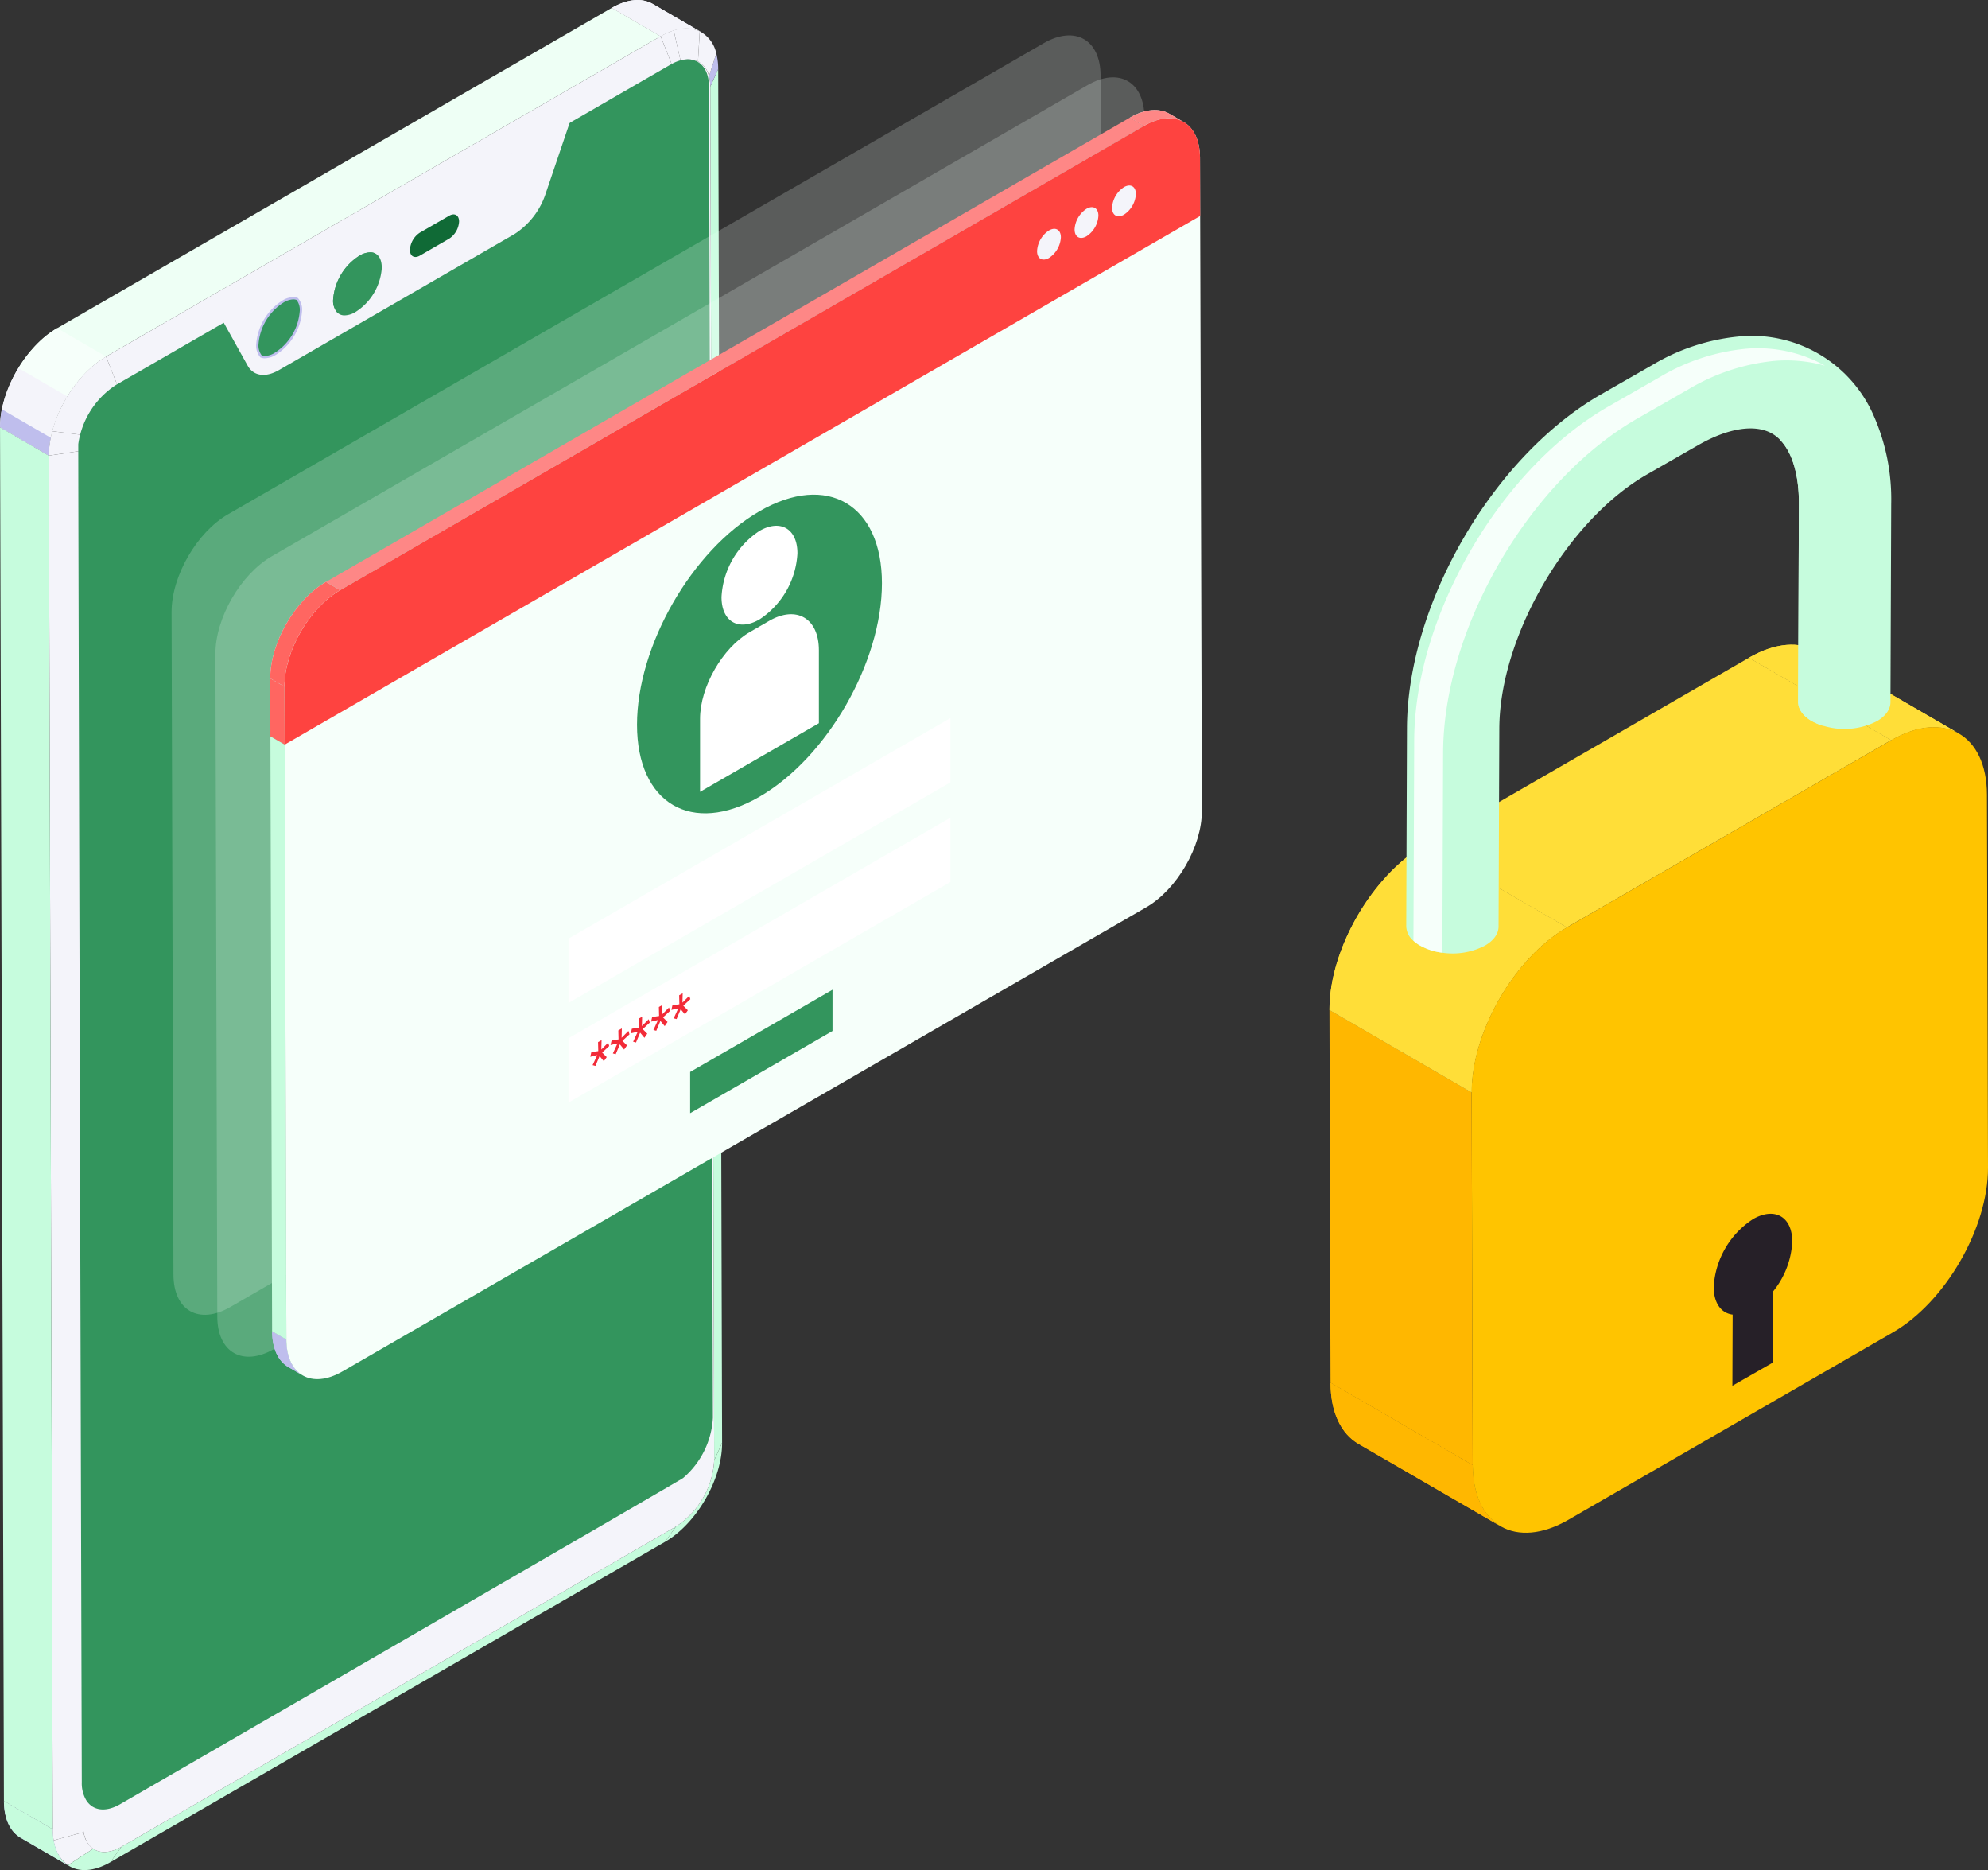 <svg xmlns="http://www.w3.org/2000/svg" xmlns:xlink="http://www.w3.org/1999/xlink" width="354.22" height="333.125" viewBox="0 0 354.22 333.125">
  <rect x="0" y="0" width="354.22" height="333.125" fill="#333333" stroke="none"/>
  <defs>
    <clipPath id="clip-path">
      <path id="Path_9" data-name="Path 9" d="M27.806,336.834l8.7,5.06c-1.834-1.067-2.972-3.336-2.981-6.559l-8.7-5.058C24.833,333.5,25.971,335.769,27.806,336.834Z"/>
    </clipPath>
    <clipPath id="clip-path-2">
      <path id="Path_18" data-name="Path 18" d="M149.116,15.206l-8.7-5.058c-1.859-1.08-4.434-.927-7.275.713l8.7,5.058C144.682,14.278,147.257,14.125,149.116,15.206Z"/>
    </clipPath>
    <clipPath id="clip-path-3">
      <path id="Path_66" data-name="Path 66" d="M232.507,29.733l2.539,1.476c-1.811-1.052-4.316-.9-7.082.693l-2.538-1.476C228.192,28.83,230.7,28.681,232.507,29.733Z"/>
    </clipPath>
    <clipPath id="clip-path-4">
      <path id="Path_69" data-name="Path 69" d="M78.051,254.459l-2.539-1.476c-1.785-1.037-2.892-3.243-2.9-6.379l2.539,1.475C75.159,251.216,76.265,253.422,78.051,254.459Z"/>
    </clipPath>
    <clipPath id="clip-path-5">
      <path id="Path_75" data-name="Path 75" d="M74.82,131.774,72.281,130.3c-.018-6.315,4.424-14.009,9.92-17.182l2.539,1.475C79.244,117.765,74.8,125.459,74.82,131.774Z"/>
    </clipPath>
    <clipPath id="clip-path-6">
      <path id="Path_95" data-name="Path 95" d="M266.17,266.653l25.335,14.685c-3.056-1.775-4.958-5.54-4.972-10.877L261.2,255.776C261.212,261.112,263.114,264.876,266.17,266.653Z"/>
    </clipPath>
    <clipPath id="clip-path-7">
      <path id="Path_99" data-name="Path 99" d="M373.184,140.14l-25.335-14.685c-3.1-1.8-7.375-1.557-12.081,1.159L361.1,141.3C365.808,138.583,370.088,138.342,373.184,140.14Z"/>
    </clipPath>
    <clipPath id="clip-path-8">
      <path id="Path_105" data-name="Path 105" d="M303.3,174.672l-25.334-14.684c-9.354,5.4-16.985,18.618-16.955,29.366l25.335,14.685C286.314,193.291,293.946,180.073,303.3,174.672Z"/>
    </clipPath>
  </defs>
  <g id="login" transform="translate(-24.129 -9.459)">
    <g id="Group_35" data-name="Group 35">
      <g id="Group_23" data-name="Group 23">
        <path id="Path_1" data-name="Path 1" d="M31.793,69.735l3.819,2.218-3.819-2.218a16.3,16.3,0,0,1,2.527-1.822l98.818-57.052,8.7,5.058L43.023,72.971A16.193,16.193,0,0,0,40.5,74.792a22.693,22.693,0,0,0-4.391,5.285l-8.7-5.058A22.688,22.688,0,0,1,31.793,69.735Z" fill="#eefff5"/>
        <path id="Path_2" data-name="Path 2" d="M43.023,72.971l-8.7-5.058c-5.646,3.26-10.209,11.163-10.191,17.651l8.7,5.058C32.814,84.133,37.376,76.231,43.023,72.971Z" fill="#f6fffa"/>
        <g id="Group_21" data-name="Group 21">
          <g id="Group_20" data-name="Group 20">
            <g id="Group_2" data-name="Group 2">
              <g id="Group_1" data-name="Group 1">
                <path id="Path_3" data-name="Path 3" d="M144.586,281.373l-1.985,2.755c5.647-3.26,10.21-11.162,10.191-17.649l-1.412,3.126A14.974,14.974,0,0,1,144.586,281.373Z" fill="#c6fcdd"/>
              </g>
            </g>
            <g id="Group_3" data-name="Group 3">
              <path id="Path_4" data-name="Path 4" d="M45.769,338.425l-1.986,2.755L142.6,284.127l1.985-2.754Z" fill="#c6fcdd"/>
            </g>
            <g id="Group_5" data-name="Group 5">
              <g id="Group_4" data-name="Group 4">
                <path id="Path_5" data-name="Path 5" d="M39.036,335.829l-5.35,1.459a6.429,6.429,0,0,0,2.542,4.429l4.5-2.936A4.283,4.283,0,0,1,39.036,335.829Z" fill="#f4f4fa"/>
                <path id="Path_6" data-name="Path 6" d="M40.73,338.781l-4.5,2.936c1.876,1.269,4.569,1.189,7.556-.536l1.986-2.755C43.779,339.576,41.982,339.626,40.73,338.781Z" fill="#c6fcdd"/>
              </g>
            </g>
            <g id="Group_7" data-name="Group 7">
              <path id="Path_7" data-name="Path 7" d="M27.806,336.834l8.7,5.06c-1.834-1.067-2.972-3.336-2.981-6.559l-8.7-5.058C24.833,333.5,25.971,335.769,27.806,336.834Z" fill="#bfbeed"/>
              <g id="Group_6" data-name="Group 6" clip-path="url(#clip-path)">
                <path id="Path_8" data-name="Path 8" d="M33.527,335.335l-8.7-5.058c.008,3.225,1.146,5.491,2.981,6.557l8.7,5.06C34.674,340.827,33.536,338.558,33.527,335.335Z" fill="#c6fcdd"/>
              </g>
            </g>
            <g id="Group_8" data-name="Group 8">
              <path id="Path_10" data-name="Path 10" d="M151.38,269.6l1.412-3.126L152.1,21.764l-1.411,3.127Z" fill="#c6fcdd"/>
            </g>
            <g id="Group_10" data-name="Group 10">
              <g id="Group_9" data-name="Group 9">
                <path id="Path_11" data-name="Path 11" d="M150.687,24.891l1.411-3.127a11.045,11.045,0,0,0-.337-2.778l-1.3,4.054A7.343,7.343,0,0,1,150.687,24.891Z" fill="#bfbeed"/>
                <path id="Path_12" data-name="Path 12" d="M150.462,23.04l1.3-4.054a5.814,5.814,0,0,0-2.951-3.943l-.315,5.368A3.88,3.88,0,0,1,150.462,23.04Z" fill="#f4f4fa"/>
                <path id="Path_13" data-name="Path 13" d="M148.495,20.411l.315-5.368a6.229,6.229,0,0,0-4.642-.162L145.4,20.3A4.154,4.154,0,0,1,148.495,20.411Z" fill="#f4f4fa"/>
                <path id="Path_14" data-name="Path 14" d="M145.4,20.3l-1.23-5.422a11.474,11.474,0,0,0-2.327,1.038l2.007,5.075A7.5,7.5,0,0,1,145.4,20.3Z" fill="#f4f4fa"/>
              </g>
            </g>
            <g id="Group_12" data-name="Group 12">
              <path id="Path_15" data-name="Path 15" d="M149.116,15.206l-8.7-5.058c-1.859-1.08-4.434-.927-7.275.713l8.7,5.058C144.682,14.278,147.257,14.125,149.116,15.206Z" fill="#f4f4fa"/>
              <g id="Group_11" data-name="Group 11" clip-path="url(#clip-path-2)">
                <path id="Path_16" data-name="Path 16" d="M149.116,15.206l-8.7-5.058a5.746,5.746,0,0,0-4.07-.548l8.7,5.058A5.734,5.734,0,0,1,149.116,15.206Z" fill="#f4f4fa"/>
                <path id="Path_17" data-name="Path 17" d="M145.045,14.657l-8.7-5.057a10.586,10.586,0,0,0-3.205,1.261l8.7,5.058A10.6,10.6,0,0,1,145.045,14.657Z" fill="#f4f4fa"/>
              </g>
            </g>
            <path id="Path_19" data-name="Path 19" d="M38.236,89.814l.693,244.714a8.034,8.034,0,0,0,.106,1.3l-5.35,1.459a11.832,11.832,0,0,1-.159-1.952L32.833,90.622Z" fill="#f4f4fa"/>
            <g id="Group_13" data-name="Group 13">
              <path id="Path_20" data-name="Path 20" d="M32.833,90.622l-8.7-5.058.695,244.714,8.7,5.057Z" fill="#c6fcdd"/>
            </g>
            <g id="Group_14" data-name="Group 14">
              <path id="Path_21" data-name="Path 21" d="M143.848,20.994l-2.007-5.075L43.023,72.971l2.007,5.076Z" fill="#f4f4fa"/>
            </g>
            <g id="Group_15" data-name="Group 15">
              <path id="Path_22" data-name="Path 22" d="M45.03,78.047a14.978,14.978,0,0,0-6.794,11.767l.693,244.714c.011,4.324,3.078,6.071,6.839,3.9l98.817-57.053a14.973,14.973,0,0,0,6.794-11.769L150.686,24.89c-.01-4.323-3.077-6.071-6.839-3.9Z" fill="#f4f4fa"/>
            </g>
            <g id="Group_17" data-name="Group 17">
              <g id="Group_16" data-name="Group 16">
                <path id="Path_23" data-name="Path 23" d="M45.03,78.047l-2.007-5.076c-4.424,2.555-8.182,7.959-9.594,13.3l5.2.644A15.175,15.175,0,0,1,45.03,78.047Z" fill="#f4f4fa"/>
                <path id="Path_24" data-name="Path 24" d="M38.633,86.915l-5.2-.644a16.994,16.994,0,0,0-.6,4.351l5.4-.808A11.326,11.326,0,0,1,38.633,86.915Z" fill="#f4f4fa"/>
              </g>
            </g>
            <g id="Group_19" data-name="Group 19">
              <g id="Group_18" data-name="Group 18">
                <path id="Path_25" data-name="Path 25" d="M36.106,80.076l-8.7-5.058a23.1,23.1,0,0,0-2.946,7.354l8.7,5.058A23.138,23.138,0,0,1,36.106,80.076Z" fill="#f4f4fa"/>
                <path id="Path_26" data-name="Path 26" d="M33.16,87.43l-8.7-5.058a16.228,16.228,0,0,0-.328,3.192l8.7,5.058A16.073,16.073,0,0,1,33.16,87.43Z" fill="#bfbeed"/>
              </g>
            </g>
          </g>
        </g>
        <g id="Group_22" data-name="Group 22">
          <path id="Path_27" data-name="Path 27" d="M38.7,326.949a5.927,5.927,0,0,0,.778,3.162c1.141,1.86,3.429,2.256,6.06.731,0,0,99.826-57.7,100.306-58.1a15.186,15.186,0,0,0,5.308-10.719l-.7-237.155c-.006-4.322-3.071-6.072-6.837-3.9L44.8,78.025a15.109,15.109,0,0,0-6.338,8.683,12.837,12.837,0,0,0-.382,1.854C38.029,88.978,38.7,326.949,38.7,326.949Z" fill="#33955d"/>
        </g>
      </g>
      <g id="Group_34" data-name="Group 34">
        <path id="Path_28" data-name="Path 28" d="M73.8,75.4l42.014-24.256a13.614,13.614,0,0,0,5.541-7.2l4.528-13.359L63.732,66.468,68.261,74.6C69.292,76.451,71.443,76.763,73.8,75.4Z" fill="#f4f4fa"/>
        <g id="Group_28" data-name="Group 28">
          <g id="Group_27" data-name="Group 27">
            <g id="Group_26" data-name="Group 26">
              <g id="Group_25" data-name="Group 25">
                <path id="Path_29" data-name="Path 29" d="M78.439,65.249a10.117,10.117,0,0,1-4.783,7.821,3.865,3.865,0,0,1-1.888.539,1.79,1.79,0,0,1-1.245-.5,3.14,3.14,0,0,1-.741-2.375,10.114,10.114,0,0,1,4.783-7.82,3.871,3.871,0,0,1,1.889-.539,1.936,1.936,0,0,1,.75.163C78.02,62.9,78.47,63.862,78.439,65.249Z" fill="#f4f4fa"/>
                <path id="Path_30" data-name="Path 30" d="M77.946,64.916a10.116,10.116,0,0,1-4.783,7.82,3.869,3.869,0,0,1-1.89.539,1.958,1.958,0,0,1-.75-.163,3.14,3.14,0,0,1-.741-2.375,10.114,10.114,0,0,1,4.783-7.82,3.871,3.871,0,0,1,1.889-.539,1.936,1.936,0,0,1,.75.163A3.126,3.126,0,0,1,77.946,64.916Z" fill="#bfbeed"/>
                <path id="Path_31" data-name="Path 31" d="M71.285,72.864a1.557,1.557,0,0,1-.526-.1,2.874,2.874,0,0,1-.565-2.018,9.659,9.659,0,0,1,4.568-7.469,3.461,3.461,0,0,1,1.683-.489,1.56,1.56,0,0,1,.524.1,2.868,2.868,0,0,1,.566,2.019,9.656,9.656,0,0,1-4.569,7.468A3.445,3.445,0,0,1,71.285,72.864Z" fill="#33955d"/>
                <g id="Group_24" data-name="Group 24">
                  <path id="Path_32" data-name="Path 32" d="M74.49,64.638a1.205,1.205,0,0,1-.569.929c-.305.166-.546.02-.537-.328a1.2,1.2,0,0,1,.569-.93C74.258,64.142,74.5,64.29,74.49,64.638Z" fill="#33955d"/>
                  <path id="Path_33" data-name="Path 33" d="M73.146,65.44a.923.923,0,0,1-.224.97c-.269.318-.6.4-.75.181a.922.922,0,0,1,.224-.97C72.665,65.3,73,65.222,73.146,65.44Z" fill="#33955d"/>
                  <path id="Path_34" data-name="Path 34" d="M71.993,66.883c.261.03.342.365.18.749s-.5.672-.761.643-.341-.365-.18-.75S71.733,66.853,71.993,66.883Z" fill="#33955d"/>
                  <path id="Path_35" data-name="Path 35" d="M71.343,68.578c.305-.167.546-.019.538.328a1.2,1.2,0,0,1-.569.93c-.306.167-.547.02-.538-.328A1.207,1.207,0,0,1,71.343,68.578Z" fill="#33955d"/>
                  <path id="Path_36" data-name="Path 36" d="M71.368,70.072c.269-.318.6-.4.749-.181a.921.921,0,0,1-.223.969c-.269.319-.6.4-.75.182A.923.923,0,0,1,71.368,70.072Z" fill="#33955d"/>
                  <path id="Path_37" data-name="Path 37" d="M72.062,70.963c.161-.384.5-.671.762-.641s.341.365.181.75-.5.67-.761.641S71.9,71.348,72.062,70.963Z" fill="#33955d"/>
                  <path id="Path_38" data-name="Path 38" d="M73.239,71.015a1.21,1.21,0,0,1,.568-.931c.306-.166.546-.019.538.329a1.207,1.207,0,0,1-.569.931C73.471,71.509,73.23,71.363,73.239,71.015Z" fill="#33955d"/>
                  <path id="Path_39" data-name="Path 39" d="M74.583,70.211a.926.926,0,0,1,.224-.97c.269-.317.6-.4.75-.181a.923.923,0,0,1-.224.97C75.063,70.349,74.729,70.429,74.583,70.211Z" fill="#33955d"/>
                  <path id="Path_40" data-name="Path 40" d="M75.735,68.77c-.26-.031-.341-.366-.18-.75s.5-.672.76-.642.341.366.181.75S76,68.8,75.735,68.77Z" fill="#33955d"/>
                  <path id="Path_41" data-name="Path 41" d="M76.386,67.075c-.305.166-.546.019-.537-.329a1.205,1.205,0,0,1,.568-.931c.306-.166.545-.019.537.329A1.206,1.206,0,0,1,76.386,67.075Z" fill="#33955d"/>
                  <path id="Path_42" data-name="Path 42" d="M76.361,65.58c-.269.318-.605.4-.75.182a.922.922,0,0,1,.225-.97c.268-.318.6-.4.749-.181A.924.924,0,0,1,76.361,65.58Z" fill="#33955d"/>
                  <path id="Path_43" data-name="Path 43" d="M75.667,64.688c-.161.384-.5.671-.761.641s-.341-.365-.181-.749.5-.671.761-.642S75.827,64.305,75.667,64.688Z" fill="#33955d"/>
                  <path id="Path_44" data-name="Path 44" d="M75.159,67.122A2.822,2.822,0,0,1,73.827,69.3c-.714.389-1.278.045-1.257-.768A2.823,2.823,0,0,1,73.9,66.353C74.616,65.964,75.179,66.308,75.159,67.122Z" fill="#33955d"/>
                </g>
              </g>
            </g>
          </g>
        </g>
        <g id="Group_33" data-name="Group 33">
          <g id="Group_32" data-name="Group 32">
            <g id="Group_31" data-name="Group 31">
              <g id="Group_30" data-name="Group 30">
                <path id="Path_45" data-name="Path 45" d="M92.149,57.275A10.113,10.113,0,0,1,87.367,65.1a3.881,3.881,0,0,1-1.888.539,1.8,1.8,0,0,1-1.245-.5,3.14,3.14,0,0,1-.741-2.375,10.11,10.11,0,0,1,4.782-7.821,3.882,3.882,0,0,1,1.89-.539,1.917,1.917,0,0,1,.749.162C91.73,54.93,92.181,55.888,92.149,57.275Z" fill="#33955d"/>
                <path id="Path_46" data-name="Path 46" d="M91.656,56.941a10.115,10.115,0,0,1-4.782,7.82,3.841,3.841,0,0,1-1.889.539,1.967,1.967,0,0,1-.751-.162,3.14,3.14,0,0,1-.741-2.375,10.11,10.11,0,0,1,4.782-7.821,3.882,3.882,0,0,1,1.89-.539,1.917,1.917,0,0,1,.749.162A3.129,3.129,0,0,1,91.656,56.941Z" fill="#33955d"/>
                <path id="Path_47" data-name="Path 47" d="M85,64.89a1.583,1.583,0,0,1-.527-.1,2.88,2.88,0,0,1-.565-2.018A9.658,9.658,0,0,1,88.472,55.3a3.457,3.457,0,0,1,1.682-.49,1.523,1.523,0,0,1,.525.1,2.87,2.87,0,0,1,.565,2.018A9.658,9.658,0,0,1,86.676,64.4,3.467,3.467,0,0,1,85,64.89Z" fill="#33955d"/>
                <g id="Group_29" data-name="Group 29">
                  <path id="Path_48" data-name="Path 48" d="M88.2,56.663a1.2,1.2,0,0,1-.568.93c-.306.167-.546.02-.538-.328a1.2,1.2,0,0,1,.569-.929C87.969,56.168,88.209,56.315,88.2,56.663Z" fill="#33955d"/>
                  <path id="Path_49" data-name="Path 49" d="M86.856,57.466a.922.922,0,0,1-.224.969c-.27.318-.605.4-.75.181a.924.924,0,0,1,.224-.97C86.375,57.33,86.711,57.249,86.856,57.466Z" fill="#33955d"/>
                  <path id="Path_50" data-name="Path 50" d="M85.7,58.908c.261.031.342.366.181.75s-.5.671-.76.641-.341-.366-.181-.749S85.444,58.879,85.7,58.908Z" fill="#33955d"/>
                  <path id="Path_51" data-name="Path 51" d="M85.053,60.6c.306-.167.546-.02.538.328a1.2,1.2,0,0,1-.569.931c-.306.166-.545.019-.537-.328A1.2,1.2,0,0,1,85.053,60.6Z" fill="#33955d"/>
                  <path id="Path_52" data-name="Path 52" d="M85.079,62.1c.269-.318.6-.4.75-.181a.922.922,0,0,1-.224.969c-.269.318-.6.4-.75.182A.922.922,0,0,1,85.079,62.1Z" fill="#33955d"/>
                  <path id="Path_53" data-name="Path 53" d="M85.772,62.99c.161-.384.5-.671.762-.642s.341.365.181.749-.5.671-.761.642S85.613,63.374,85.772,62.99Z" fill="#33955d"/>
                  <path id="Path_54" data-name="Path 54" d="M86.95,63.041a1.206,1.206,0,0,1,.568-.93c.306-.166.546-.02.538.329a1.208,1.208,0,0,1-.569.931C87.182,63.536,86.941,63.389,86.95,63.041Z" fill="#33955d"/>
                  <path id="Path_55" data-name="Path 55" d="M88.294,62.237a.92.92,0,0,1,.224-.969c.269-.318.6-.4.749-.181a.924.924,0,0,1-.224.97C88.775,62.375,88.439,62.456,88.294,62.237Z" fill="#33955d"/>
                  <path id="Path_56" data-name="Path 56" d="M89.446,60.795c-.261-.03-.341-.366-.181-.749s.5-.673.761-.643.341.365.181.75S89.706,60.826,89.446,60.795Z" fill="#33955d"/>
                  <path id="Path_57" data-name="Path 57" d="M90.1,59.1c-.305.167-.546.02-.537-.328a1.208,1.208,0,0,1,.568-.931c.306-.167.546-.019.537.328A1.2,1.2,0,0,1,90.1,59.1Z" fill="#33955d"/>
                  <path id="Path_58" data-name="Path 58" d="M90.072,57.607c-.269.317-.6.4-.75.181a.925.925,0,0,1,.224-.971c.268-.317.6-.4.75-.18A.928.928,0,0,1,90.072,57.607Z" fill="#33955d"/>
                  <path id="Path_59" data-name="Path 59" d="M89.377,56.714c-.16.384-.5.671-.762.641s-.341-.365-.181-.749.5-.672.761-.643S89.538,56.331,89.377,56.714Z" fill="#33955d"/>
                  <path id="Path_60" data-name="Path 60" d="M88.869,59.148a2.82,2.82,0,0,1-1.33,2.177c-.715.389-1.278.045-1.258-.768a2.821,2.821,0,0,1,1.331-2.178C88.327,57.99,88.889,58.334,88.869,59.148Z" fill="#33955d"/>
                </g>
              </g>
            </g>
          </g>
        </g>
        <path id="Path_61" data-name="Path 61" d="M98.941,54.992l5.216-3.012a3.927,3.927,0,0,0,1.771-3.067c0-1.125-.8-1.584-1.771-1.021L98.941,50.9A3.929,3.929,0,0,0,97.17,53.97C97.17,55.1,97.968,55.554,98.941,54.992Z" fill="#106a36"/>
      </g>
    </g>
    <g id="Group_55" data-name="Group 55">
      <g id="Group_36" data-name="Group 36" opacity="0.2">
        <path id="Path_62" data-name="Path 62" d="M220.564,140.943c.021,6.411-4.488,14.21-10.065,17.433L65.167,242.28c-5.577,3.225-10.116.644-10.131-5.767l-.307-107.535L54.7,118.5c-.014-6.41,4.488-14.216,10.065-17.433L210.1,17.151c5.575-3.216,10.115-.636,10.13,5.774l.029,10.489Z" fill="#f6fffa"/>
      </g>
      <g id="Group_37" data-name="Group 37" opacity="0.2">
        <path id="Path_63" data-name="Path 63" d="M228.375,148.415c.022,6.41-4.487,14.209-10.064,17.433l-145.333,83.9c-5.577,3.223-10.116.643-10.13-5.768L62.541,136.45l-.03-10.482c-.014-6.41,4.488-14.217,10.066-17.433L217.908,24.623c5.578-3.217,10.116-.636,10.132,5.774l.028,10.489Z" fill="#f6fffa"/>
      </g>
      <g id="Group_49" data-name="Group 49">
        <g id="Group_48" data-name="Group 48">
          <g id="Group_47" data-name="Group 47">
            <g id="Group_39" data-name="Group 39">
              <path id="Path_64" data-name="Path 64" d="M232.507,29.733l2.539,1.476c-1.811-1.052-4.316-.9-7.082.693l-2.538-1.476C228.192,28.83,230.7,28.681,232.507,29.733Z" fill="#f4f4fa"/>
              <g id="Group_38" data-name="Group 38" clip-path="url(#clip-path-3)">
                <path id="Path_65" data-name="Path 65" d="M227.964,31.9l-2.538-1.476c2.766-1.6,5.271-1.745,7.081-.693l2.539,1.476C233.236,30.157,230.73,30.305,227.964,31.9Z" fill="#fe8786"/>
              </g>
            </g>
            <g id="Group_41" data-name="Group 41">
              <path id="Path_67" data-name="Path 67" d="M78.051,254.459l-2.539-1.476c-1.785-1.037-2.892-3.243-2.9-6.379l2.539,1.475C75.159,251.216,76.265,253.422,78.051,254.459Z" fill="#bfbeed"/>
              <g id="Group_40" data-name="Group 40" clip-path="url(#clip-path-4)">
                <path id="Path_68" data-name="Path 68" d="M78.051,254.459l-2.539-1.476c-1.785-1.037-2.892-3.243-2.9-6.379l2.539,1.475C75.159,251.216,76.265,253.422,78.051,254.459Z" fill="#bfbeed"/>
              </g>
            </g>
            <g id="Group_42" data-name="Group 42">
              <path id="Path_70" data-name="Path 70" d="M74.82,131.774,72.282,130.3l.029,10.339,2.538,1.466Z" fill="#ff6661"/>
              <path id="Path_71" data-name="Path 71" d="M72.311,140.638l.3,105.967,2.539,1.475-.3-105.976Z" fill="#c6fcdd"/>
            </g>
            <g id="Group_43" data-name="Group 43">
              <path id="Path_72" data-name="Path 72" d="M84.74,114.592,82.2,113.117,225.426,30.426l2.538,1.476Z" fill="#fe8786"/>
            </g>
            <g id="Group_45" data-name="Group 45">
              <path id="Path_73" data-name="Path 73" d="M74.82,131.774,72.281,130.3c-.018-6.315,4.424-14.009,9.92-17.182l2.539,1.475C79.244,117.765,74.8,125.459,74.82,131.774Z" fill="#f4f4fa"/>
              <g id="Group_44" data-name="Group 44" clip-path="url(#clip-path-5)">
                <path id="Path_74" data-name="Path 74" d="M74.82,131.774,72.281,130.3c-.018-6.315,4.424-14.009,9.92-17.182l2.539,1.475C79.244,117.765,74.8,125.459,74.82,131.774Z" fill="#ff6661"/>
              </g>
            </g>
            <g id="Group_46" data-name="Group 46">
              <path id="Path_76" data-name="Path 76" d="M238.278,153.9c.021,6.318-4.423,14-9.919,17.18L85.135,253.762c-5.5,3.178-9.969.635-9.984-5.683l-.3-105.976-.028-10.33c-.015-6.318,4.422-14.01,9.918-17.18L227.962,31.9c5.5-3.169,9.97-.626,9.984,5.691l.028,10.336Z" fill="#f6fffa"/>
            </g>
            <path id="Path_77" data-name="Path 77" d="M237.975,47.927,74.849,142.1l-.028-10.33c-.015-6.318,4.422-14.01,9.918-17.18L227.962,31.9c5.5-3.169,9.97-.626,9.984,5.691Z" fill="#fe4340"/>
          </g>
        </g>
      </g>
      <g id="Group_52" data-name="Group 52">
        <path id="Path_78" data-name="Path 78" d="M181.272,113.36c0-14.045-9.769-19.789-21.82-12.831s-21.82,23.982-21.82,38.025,9.771,19.787,21.821,12.83S181.272,127.4,181.272,113.36Z" fill="#33955d"/>
        <g id="Group_51" data-name="Group 51">
          <path id="Path_79" data-name="Path 79" d="M166.215,108.01A15.019,15.019,0,0,1,159.45,119.8c-3.734,2.157-6.762.375-6.762-3.978a15.018,15.018,0,0,1,6.763-11.786C163.187,101.877,166.215,103.657,166.215,108.01Z" fill="#fff"/>
          <g id="Group_50" data-name="Group 50">
            <path id="Path_80" data-name="Path 80" d="M170.038,138.287V125.279c0-5.686-3.991-8.033-8.871-5.216l-3.429,1.98c-4.88,2.816-8.872,9.773-8.872,15.459v13.009Z" fill="#fff"/>
            <path id="Path_81" data-name="Path 81" d="M160.885,120.225l-2.867,1.655Z" fill="#bfbeed"/>
          </g>
        </g>
      </g>
      <path id="Path_82" data-name="Path 82" d="M193.482,148.819l-68.059,39.293V176.657l68.059-39.292Z" fill="#fff"/>
      <path id="Path_83" data-name="Path 83" d="M172.465,185.763,147.1,200.407v7.348l25.364-14.644Z" fill="#33955d"/>
      <path id="Path_84" data-name="Path 84" d="M193.482,166.567,125.423,205.86V194.406l68.059-39.293Z" fill="#fff"/>
      <g id="Group_53" data-name="Group 53">
        <path id="Path_85" data-name="Path 85" d="M130.537,197.415l-1.237.289.189-.823,1.237-.185-.037-1.6.626-.361-.041,1.674,1.217-1.223.188.609-1.258,1.156.812.813-.508.738-.762-.923-.738,1.756-.512-.136Z" fill="#f22b38"/>
        <path id="Path_86" data-name="Path 86" d="M134.15,195.328l-1.237.289.189-.822,1.236-.185-.037-1.6.627-.362-.04,1.673,1.216-1.223.188.61-1.258,1.156.812.813-.508.738-.762-.922-.738,1.755-.512-.135Z" fill="#f22b38"/>
        <path id="Path_87" data-name="Path 87" d="M137.763,193.241l-1.237.289.189-.822,1.237-.185-.038-1.6.628-.361-.041,1.672,1.217-1.223.188.61-1.258,1.156.811.813-.508.738-.762-.923-.737,1.755-.513-.135Z" fill="#f22b38"/>
        <path id="Path_88" data-name="Path 88" d="M141.377,191.155l-1.237.289.188-.822,1.237-.185-.037-1.6.627-.362-.041,1.674,1.217-1.223.188.609-1.258,1.155.812.814-.509.738-.762-.923-.737,1.756-.513-.136Z" fill="#f22b38"/>
        <path id="Path_89" data-name="Path 89" d="M144.991,189.069l-1.237.289.188-.822,1.237-.185-.037-1.6.628-.361-.042,1.673,1.217-1.223.188.61-1.258,1.156.812.813-.508.737-.762-.922-.738,1.755-.512-.135Z" fill="#f22b38"/>
      </g>
      <g id="Group_54" data-name="Group 54">
        <path id="Path_90" data-name="Path 90" d="M222.277,46.468c0,1.353.95,1.9,2.121,1.226a4.688,4.688,0,0,0,2.122-3.675c0-1.353-.949-1.9-2.122-1.225A4.692,4.692,0,0,0,222.277,46.468Z" fill="#f4f4fa"/>
        <path id="Path_91" data-name="Path 91" d="M215.6,50.327c0,1.353.95,1.9,2.121,1.224a4.684,4.684,0,0,0,2.122-3.673c0-1.353-.949-1.9-2.122-1.226A4.692,4.692,0,0,0,215.6,50.327Z" fill="#f4f4fa"/>
        <path id="Path_92" data-name="Path 92" d="M208.914,54.184c0,1.354.95,1.9,2.121,1.225a4.686,4.686,0,0,0,2.121-3.674c0-1.353-.949-1.9-2.121-1.225A4.69,4.69,0,0,0,208.914,54.184Z" fill="#f4f4fa"/>
      </g>
    </g>
    <g id="Group_68" data-name="Group 68">
      <g id="Group_66" data-name="Group 66">
        <g id="Group_65" data-name="Group 65">
          <g id="Group_57" data-name="Group 57">
            <path id="Path_93" data-name="Path 93" d="M266.17,266.653l25.335,14.685c-3.056-1.775-4.958-5.54-4.972-10.877L261.2,255.776C261.212,261.112,263.114,264.876,266.17,266.653Z" fill="#ffb700"/>
            <g id="Group_56" data-name="Group 56" clip-path="url(#clip-path-6)">
              <path id="Path_94" data-name="Path 94" d="M286.534,270.46,261.2,255.775c.015,5.336,1.916,9.1,4.973,10.877l25.335,14.685C288.45,279.562,286.547,275.8,286.534,270.46Z" fill="#ffb700"/>
            </g>
          </g>
          <g id="Group_59" data-name="Group 59">
            <path id="Path_96" data-name="Path 96" d="M373.184,140.14l-25.335-14.685c-3.1-1.8-7.375-1.557-12.081,1.159L361.1,141.3C365.808,138.583,370.088,138.342,373.184,140.14Z" fill="#ffde38"/>
            <g id="Group_58" data-name="Group 58" clip-path="url(#clip-path-7)">
              <path id="Path_97" data-name="Path 97" d="M373.184,140.14l-25.335-14.685c-3.047-1.771-7.24-1.564-11.857,1.032l25.335,14.686C365.943,138.576,370.138,138.371,373.184,140.14Z" fill="#ffde38"/>
              <path id="Path_98" data-name="Path 98" d="M361.327,141.173l-25.335-14.686-.224.127L361.1,141.3C361.177,141.257,361.252,141.213,361.327,141.173Z" fill="#ffde38"/>
            </g>
          </g>
          <g id="Group_60" data-name="Group 60">
            <path id="Path_100" data-name="Path 100" d="M286.344,204.039l-25.335-14.685.189,66.422,25.336,14.684Z" fill="#ffb700"/>
          </g>
          <g id="Group_61" data-name="Group 61">
            <path id="Path_101" data-name="Path 101" d="M361.1,141.3l-25.335-14.686-57.8,33.374L303.3,174.672Z" fill="#ffde38"/>
          </g>
          <g id="Group_63" data-name="Group 63">
            <path id="Path_102" data-name="Path 102" d="M303.3,174.672l-25.334-14.684c-9.354,5.4-16.985,18.618-16.955,29.366l25.335,14.685C286.314,193.291,293.946,180.073,303.3,174.672Z" fill="#ffde38"/>
            <g id="Group_62" data-name="Group 62" clip-path="url(#clip-path-8)">
              <path id="Path_103" data-name="Path 103" d="M303.3,174.672l-25.334-14.684a28.39,28.39,0,0,0-5.736,4.464l25.335,14.685A28.454,28.454,0,0,1,303.3,174.672Z" fill="#ffde38"/>
              <path id="Path_104" data-name="Path 104" d="M297.563,179.137l-25.335-14.685c-6.545,6.5-11.242,16.464-11.219,24.9l25.335,14.685C286.321,195.6,291.018,185.643,297.563,179.137Z" fill="#ffde38"/>
            </g>
          </g>
          <g id="Group_64" data-name="Group 64">
            <path id="Path_106" data-name="Path 106" d="M303.3,174.672c-9.353,5.4-16.984,18.618-16.954,29.366l.189,66.422c.03,10.748,7.711,15.116,17.064,9.717L361.4,246.8c9.354-5.4,16.979-18.6,16.949-29.354l-.189-66.42c-.03-10.748-7.7-15.13-17.058-9.729Z" fill="#ffc400"/>
          </g>
        </g>
      </g>
      <path id="Path_107" data-name="Path 107" d="M343.469,230.667c.017-4.451-3.1-6.267-6.965-4.056a15.431,15.431,0,0,0-7.025,12.064c-.012,2.934,1.344,4.713,3.371,4.958l-.046,12.674L340,252.188l.048-12.672A15.215,15.215,0,0,0,343.469,230.667Z" fill="#262028"/>
      <g id="Group_67" data-name="Group 67">
        <path id="Path_108" data-name="Path 108" d="M361.1,99.247l-.133,35.3c-.005,1.229-.812,2.45-2.422,3.382a12.74,12.74,0,0,1-11.631-.043c-1.606-.945-2.4-2.185-2.395-3.416l.133-35.281c.023-6.155-1.7-10.7-4.743-12.471s-7.847-1.028-13.19,2.032l-9.082,5.2c-14.23,8.144-26.3,28.876-26.361,45.271l-.134,35.3c-.005,1.227-.814,2.453-2.425,3.382a12.51,12.51,0,0,1-7.6,1.264,10.816,10.816,0,0,1-4.032-1.308,6.505,6.505,0,0,1-1.121-.818,3.5,3.5,0,0,1-1.273-2.594l.129-35.284c.039-10.727,3.639-22.779,10.134-33.93S300.157,85,309.47,79.67l9.082-5.2a36.921,36.921,0,0,1,15.187-5.047A23.68,23.68,0,0,1,358,83.547,36.885,36.885,0,0,1,361.1,99.247Z" fill="#c6fcdd"/>
        <path id="Path_109" data-name="Path 109" d="M344.451,88.652a7.3,7.3,0,0,0-3.237-.921c2.221,2.2,3.461,6.246,3.442,11.457l-.133,35.279c-.012,1.233.788,2.469,2.395,3.415a9.534,9.534,0,0,0,2.135.9l.142-37.662C349.217,94.967,347.488,90.421,344.451,88.652Z" fill="#c6fcdd"/>
        <path id="Path_110" data-name="Path 110" d="M349.292,74.588a25.637,25.637,0,0,0-9.12-.835A36.876,36.876,0,0,0,324.981,78.8L315.9,84c-9.313,5.329-18.014,14.407-24.509,25.557s-10.089,23.2-10.13,33.931l-.134,35.672a10.816,10.816,0,0,1-4.032-1.308,6.505,6.505,0,0,1-1.121-.818l.135-35.7c.04-10.73,3.639-22.779,10.129-33.931s15.2-20.225,24.513-25.553l9.082-5.2A36.868,36.868,0,0,1,335.021,71.6,24.517,24.517,0,0,1,349.292,74.588Z" fill="#f6fffa"/>
      </g>
    </g>
  </g>
</svg>
